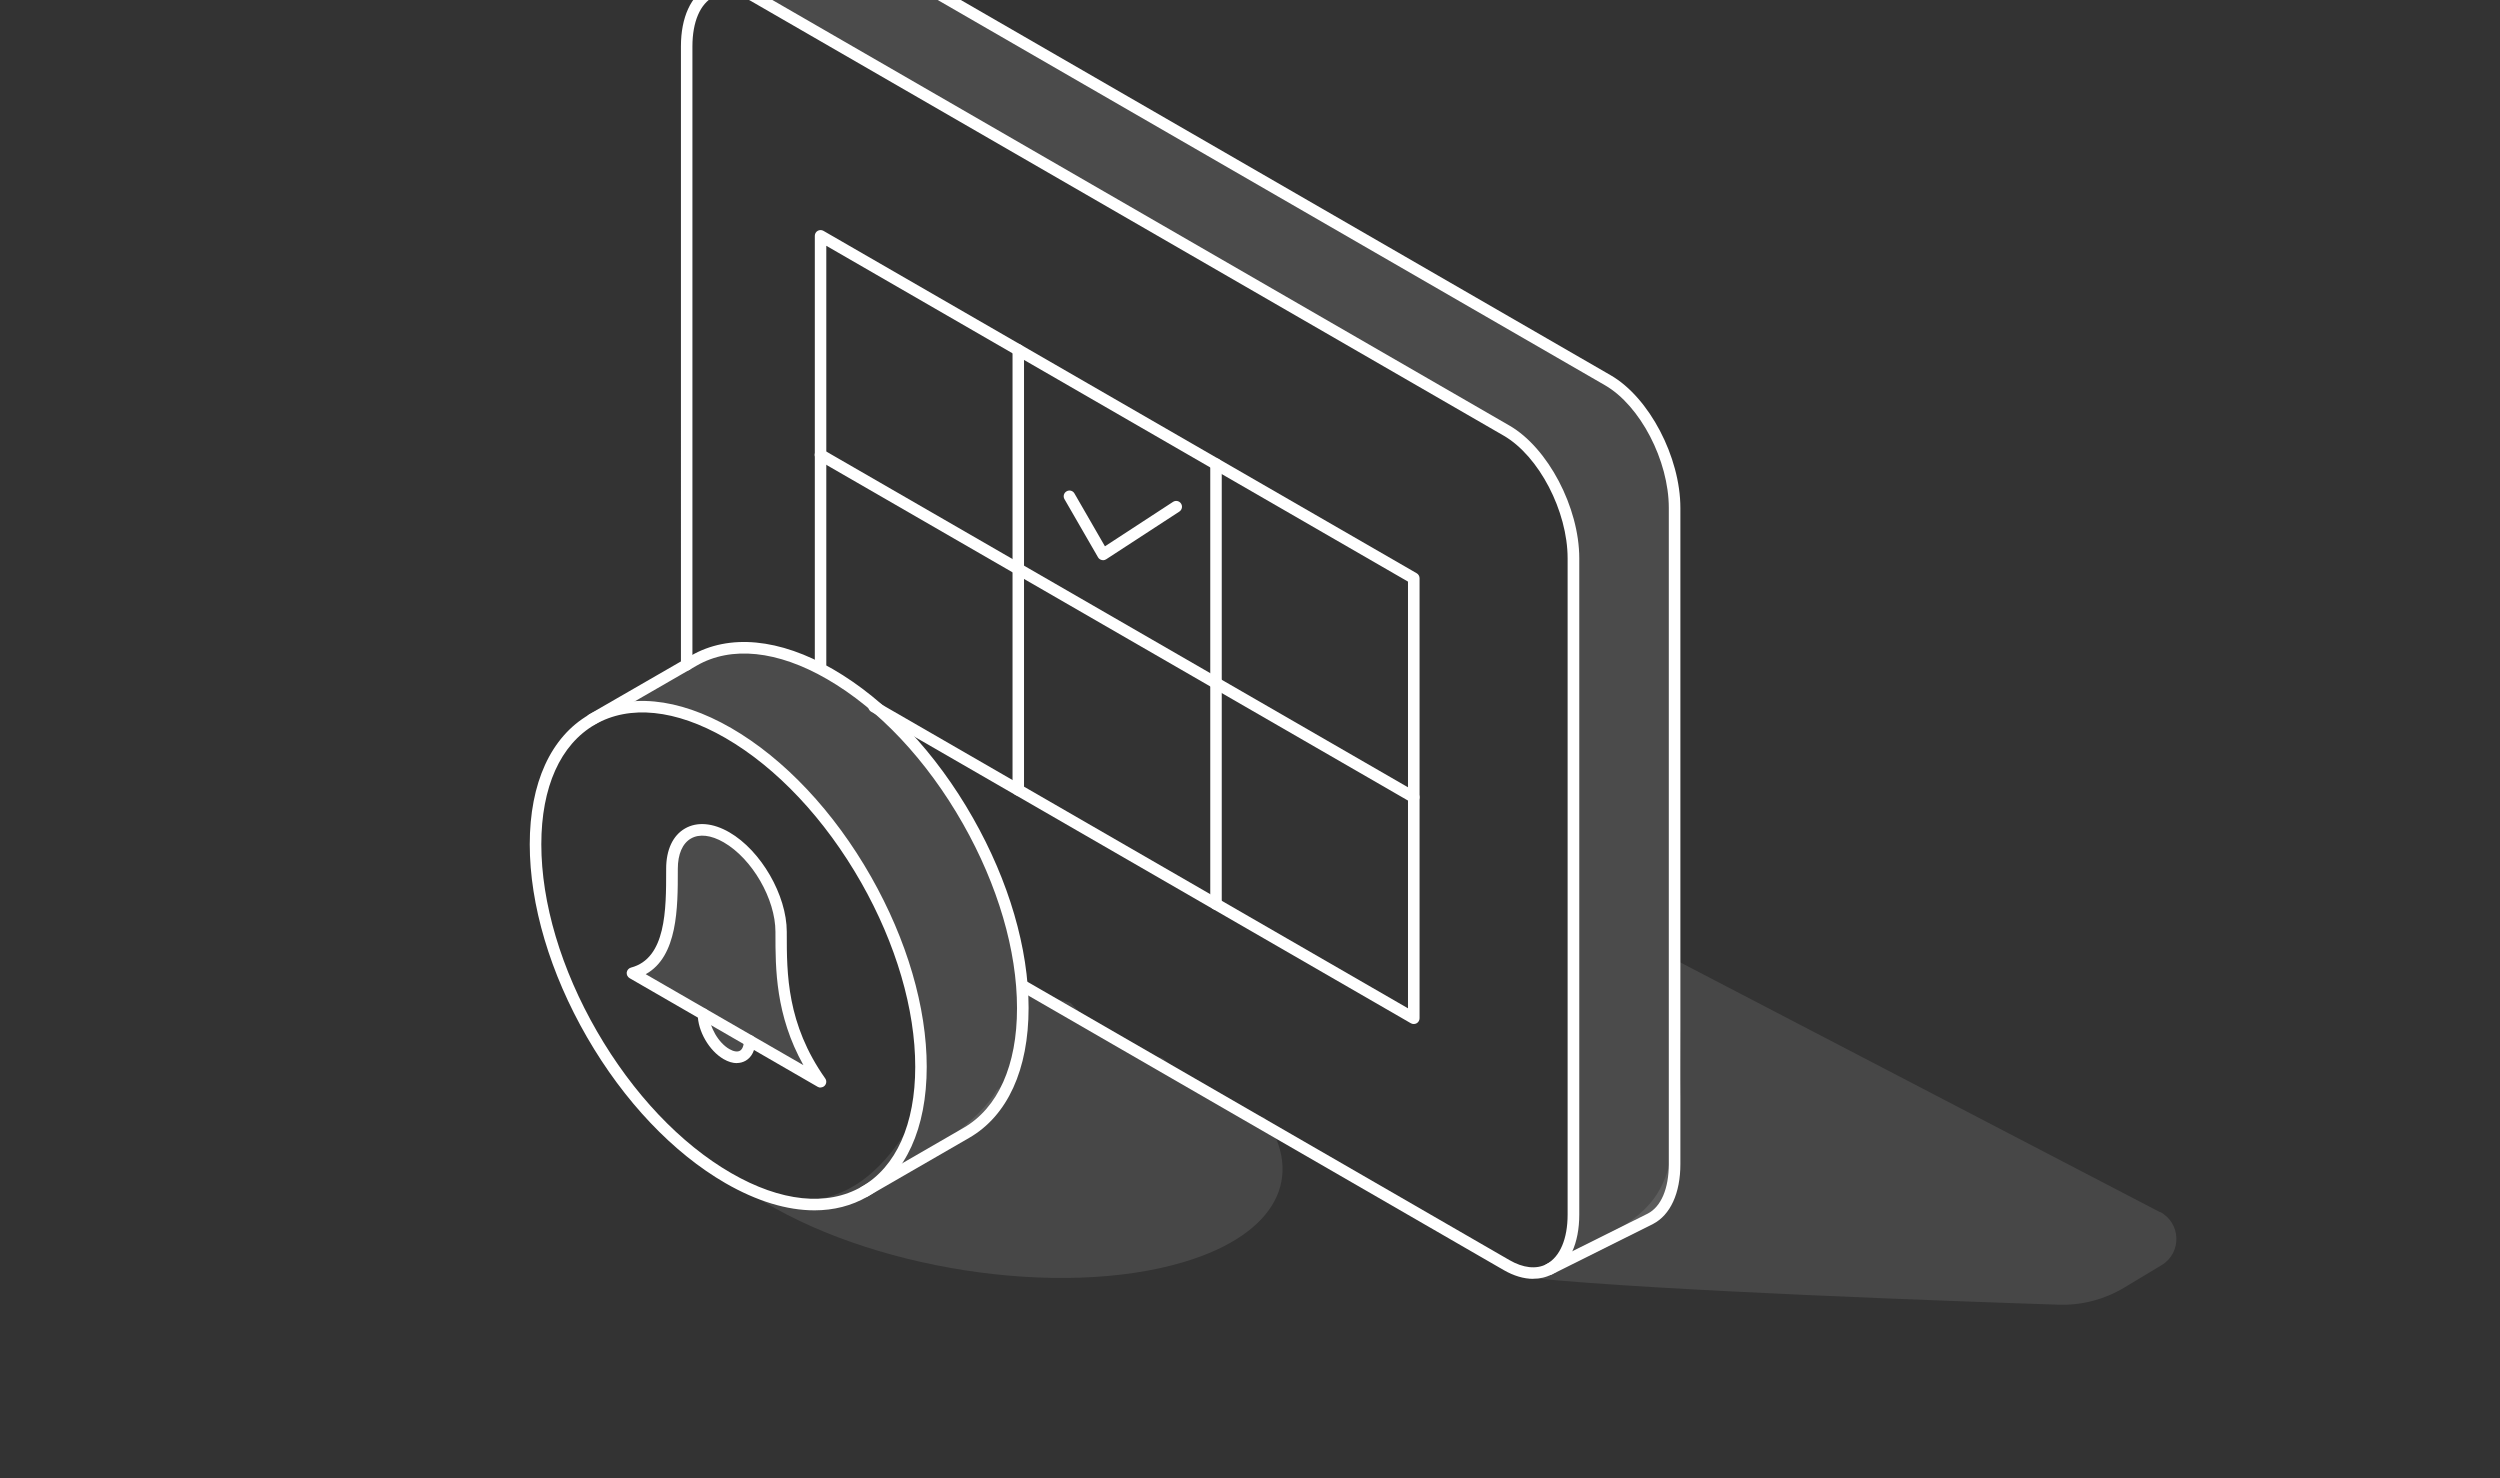 <?xml version="1.0" encoding="UTF-8"?>
<svg id="Icons" xmlns="http://www.w3.org/2000/svg" viewBox="0 50 295.99 175">
  <rect x="0" y="50" width="295.99" height="175" fill="#333333" stroke="none"/>
  <defs>
    <style>
      .cls-1 {
        fill: #fff;
        stroke-width: 0px;
      }

      .cls-2 {
        opacity: .1;
      }

      .cls-3 {
        opacity: .12;
      }
    </style>
  </defs>
  <g class="cls-2">
    <path class="cls-1" d="M137.61,175.27c-1.47-.27-2.92-.65-4.26-1.45-2.16-1.28-4.78-3.02-6.59-5.08-1.87-.53-3.78-1-5.71-1.4.95,1.44.13,3.55-.04,5.39-.25,2.84-.78,4.73-3.05,6.38-1.5,3.1-8.68,8.4-12.35,9.13-1.25.25,2-2.95,1.25-3.63-3.44,5.1-8.15,8.71-15.06,7.09-1.52-.36-3.11-.92-4.68-1.64.65.49,1.33.97,2.06,1.44,13.49,8.77,36.32,12.32,51,7.91,11.04-3.31,14.32-10.17,9.53-17.1-4.85-.91-8.47-3.97-12.1-7.05Z"/>
  </g>
  <g class="cls-2">
    <path class="cls-1" d="M255.71,193.5l-57.09-29.72c.26,2.01,0,4.23-.42,6.5.44.54.73,1.23.74,2.05.03,3.59.41,7.71-.71,11.26-.13,2.67-.54,5.27-1.92,7.57-2.47,4.11-7.54,5.54-11.45,7.82-.36.21-.76.33-1.16.4-.39.24-.79.46-1.2.65-.16.07-.33.13-.49.18l-.26,1.14c14.85,1.48,49.94,2.73,62,3.12,2.71.09,5.38-.61,7.71-2l4.46-2.68c2.42-1.45,2.32-5-.19-6.31Z"/>
  </g>
  <g class="cls-3">
    <path class="cls-1" d="M198.26,110.13c0-5.82-3.54-12.59-7.91-15.11l-89.17-51.48c-1.91-1.1-3.66-1.21-5.02-.51l-11.96,5.97c1.36-.71,3.11-.59,5.02.51l89.16,51.48c4.37,2.53,7.91,9.3,7.91,15.12v77.7c0,3.25-1.11,5.51-2.83,6.45l11.91-5.94c1.77-.92,2.88-3.19,2.88-6.49v-77.69Z"/>
  </g>
  <path class="cls-1" d="M181.52,201.41c-1.11,0-2.29-.35-3.49-1.04l-57.29-33.08c-.33-.19-.44-.61-.25-.93.19-.33.61-.44.93-.25l57.29,33.08c1.62.94,3.17,1.11,4.37.49l.03-.02c1.59-.86,2.49-2.99,2.49-5.85v-77.7c0-5.6-3.4-12.12-7.57-14.53l-89.16-51.48c-1.65-.95-3.16-1.12-4.37-.49-1.6.83-2.52,2.97-2.52,5.88v73.23c0,.38-.31.68-.68.68s-.68-.31-.68-.68V55.48c0-3.43,1.19-6.02,3.26-7.09,1.62-.84,3.64-.65,5.68.52l89.16,51.48c4.55,2.63,8.26,9.68,8.26,15.71v77.7c0,3.38-1.16,5.95-3.19,7.05l-.04.02c-.69.36-1.43.53-2.22.53Z"/>
  <path class="cls-1" d="M183.41,200.96c-.25,0-.49-.14-.61-.38-.17-.34-.03-.75.31-.92l11.97-5.97c1.59-.82,2.5-2.97,2.5-5.87v-77.69c0-5.6-3.39-12.12-7.56-14.52l-89.17-51.48c-1.65-.95-3.16-1.12-4.37-.49l-11.97,5.98c-.34.17-.75.03-.92-.31-.17-.34-.03-.75.31-.92l11.96-5.97c1.61-.84,3.63-.65,5.67.52l89.17,51.49c4.55,2.62,8.25,9.67,8.25,15.71v77.69c0,3.44-1.18,6.02-3.25,7.09l-11.98,5.98c-.1.05-.2.07-.3.07Z"/>
  <path class="cls-1" d="M167.38,171.24c-.12,0-.24-.03-.34-.09l-63.89-36.88c-.33-.19-.44-.61-.25-.93.19-.33.61-.44.93-.25l62.87,36.29v-50.52l-68.87-39.76v49.67c0,.38-.31.68-.68.68s-.68-.31-.68-.68v-50.85c0-.24.13-.47.34-.59.21-.12.47-.12.68,0l70.24,40.54c.21.12.34.35.34.59v52.1c0,.24-.13.47-.34.59-.11.06-.22.09-.34.09Z"/>
  <path class="cls-1" d="M143.97,157.72c-.38,0-.68-.31-.68-.68v-52.1c0-.38.31-.68.68-.68s.68.31.68.68v52.1c0,.38-.31.68-.68.68Z"/>
  <path class="cls-1" d="M120.56,144.21c-.38,0-.68-.31-.68-.68v-52.1c0-.38.31-.68.68-.68s.68.31.68.68v52.1c0,.38-.31.68-.68.68Z"/>
  <path class="cls-1" d="M167.38,145.07c-.12,0-.23-.03-.34-.09l-70.24-40.54c-.33-.19-.44-.61-.25-.93.19-.33.61-.44.93-.25l70.24,40.54c.33.19.44.61.25.93-.13.22-.36.34-.59.34Z"/>
  <path class="cls-1" d="M130.59,116.32c-.05,0-.11,0-.16-.02-.18-.04-.34-.16-.43-.32l-3.97-6.88c-.19-.33-.08-.74.25-.93.33-.19.74-.08.93.25l3.61,6.26,8.06-5.26c.32-.21.74-.12.95.2.21.32.12.74-.2.95l-8.67,5.65c-.11.07-.24.11-.37.11Z"/>
  <g class="cls-3">
    <path class="cls-1" d="M88.75,173.23l8.41,4.86c-4.75-6.72-4.68-12.99-4.68-17.76,0-4.12-2.89-9.13-6.46-11.19-3.57-2.06-6.46-.39-6.46,3.73,0,4.77.07,11.12-4.68,12.36l13.87,8.01Z"/>
  </g>
  <g class="cls-3">
    <path class="cls-1" d="M88.75,173.23l-5.46-3.15c0,1.74,1.22,3.86,2.73,4.73,1.51.87,2.73.16,2.73-1.58Z"/>
  </g>
  <g class="cls-3">
    <path class="cls-1" d="M86.23,136.78c6.4,3.7,12.18,10.08,16.33,17.37,4.02,7.07,6.49,14.99,6.49,22.16,0,7.28-2.55,12.39-6.68,14.78l12.05-6.96c4.13-2.38,6.69-7.5,6.68-14.78,0-7.16-2.47-15.09-6.49-22.16-4.14-7.29-9.93-13.67-16.33-17.37-6.3-3.64-12.01-3.98-16.14-1.6l-12.05,6.95h0c4.13-2.38,9.83-2.04,16.13,1.59Z"/>
  </g>
  <g>
    <path class="cls-1" d="M97.16,178.77c-.12,0-.23-.03-.34-.09l-8.41-4.86h0l-13.87-8.01c-.24-.14-.37-.41-.34-.68.04-.27.24-.5.5-.57,4.17-1.09,4.17-6.86,4.17-11.5v-.2c0-2.25.79-3.94,2.23-4.77,1.44-.83,3.31-.67,5.25.45,3.75,2.17,6.8,7.45,6.8,11.78v.2c0,4.77,0,10.71,4.55,17.16.19.26.16.62-.05.85-.13.15-.32.22-.51.22ZM89.1,172.64l6.02,3.47c-3.31-5.92-3.31-11.43-3.31-15.58v-.2c0-3.89-2.75-8.65-6.12-10.6-1.51-.87-2.89-1.03-3.89-.45-1,.58-1.55,1.85-1.55,3.59v.2c0,4.36,0,10.17-3.8,12.27l12.65,7.3Z"/>
    <path class="cls-1" d="M87.24,175.87c-.49,0-1.02-.16-1.56-.47-1.72-.99-3.07-3.33-3.07-5.32,0-.38.31-.68.68-.68s.68.31.68.68c0,1.5,1.09,3.39,2.39,4.13.5.29.96.36,1.25.19.29-.17.46-.6.46-1.18,0-.38.31-.68.68-.68s.68.31.68.68c0,1.1-.41,1.93-1.14,2.36-.32.18-.67.28-1.05.28Z"/>
    <path class="cls-1" d="M96.43,193.3c-3.25,0-6.83-1.08-10.54-3.22-6.2-3.58-12.02-9.71-16.39-17.28-4.37-7.57-6.78-15.68-6.78-22.83,0-7.28,2.5-12.74,7.03-15.36h0c4.53-2.62,10.5-2.05,16.81,1.58,6.3,3.64,12.19,9.9,16.58,17.63,4.24,7.47,6.58,15.45,6.58,22.49,0,7.29-2.49,12.75-7.02,15.37-1.87,1.08-3.99,1.62-6.28,1.62ZM70.44,135.79h0c-4.09,2.36-6.35,7.4-6.35,14.17,0,6.92,2.34,14.79,6.59,22.15,4.25,7.36,9.89,13.32,15.89,16.78,5.88,3.4,11.36,3.97,15.45,1.61,4.09-2.36,6.34-7.4,6.34-14.19,0-6.81-2.27-14.55-6.4-21.82-4.28-7.52-9.99-13.6-16.08-17.12-5.87-3.38-11.36-3.95-15.45-1.58Z"/>
    <path class="cls-1" d="M102.36,191.77c-.24,0-.47-.12-.59-.34-.19-.33-.08-.74.25-.93l12.05-6.96c4.09-2.36,6.35-7.4,6.34-14.19,0-6.8-2.27-14.55-6.4-21.82-4.26-7.51-9.97-13.59-16.08-17.12-5.88-3.4-11.36-3.96-15.45-1.6l-12.05,6.95c-.33.19-.74.08-.93-.25-.19-.33-.08-.74.25-.93l12.05-6.95c4.53-2.62,10.5-2.05,16.82,1.6,6.31,3.65,12.2,9.9,16.58,17.62,4.25,7.47,6.58,15.46,6.58,22.49,0,7.29-2.49,12.75-7.02,15.37l-12.05,6.96c-.11.06-.23.09-.34.09Z"/>
  </g>
</svg>